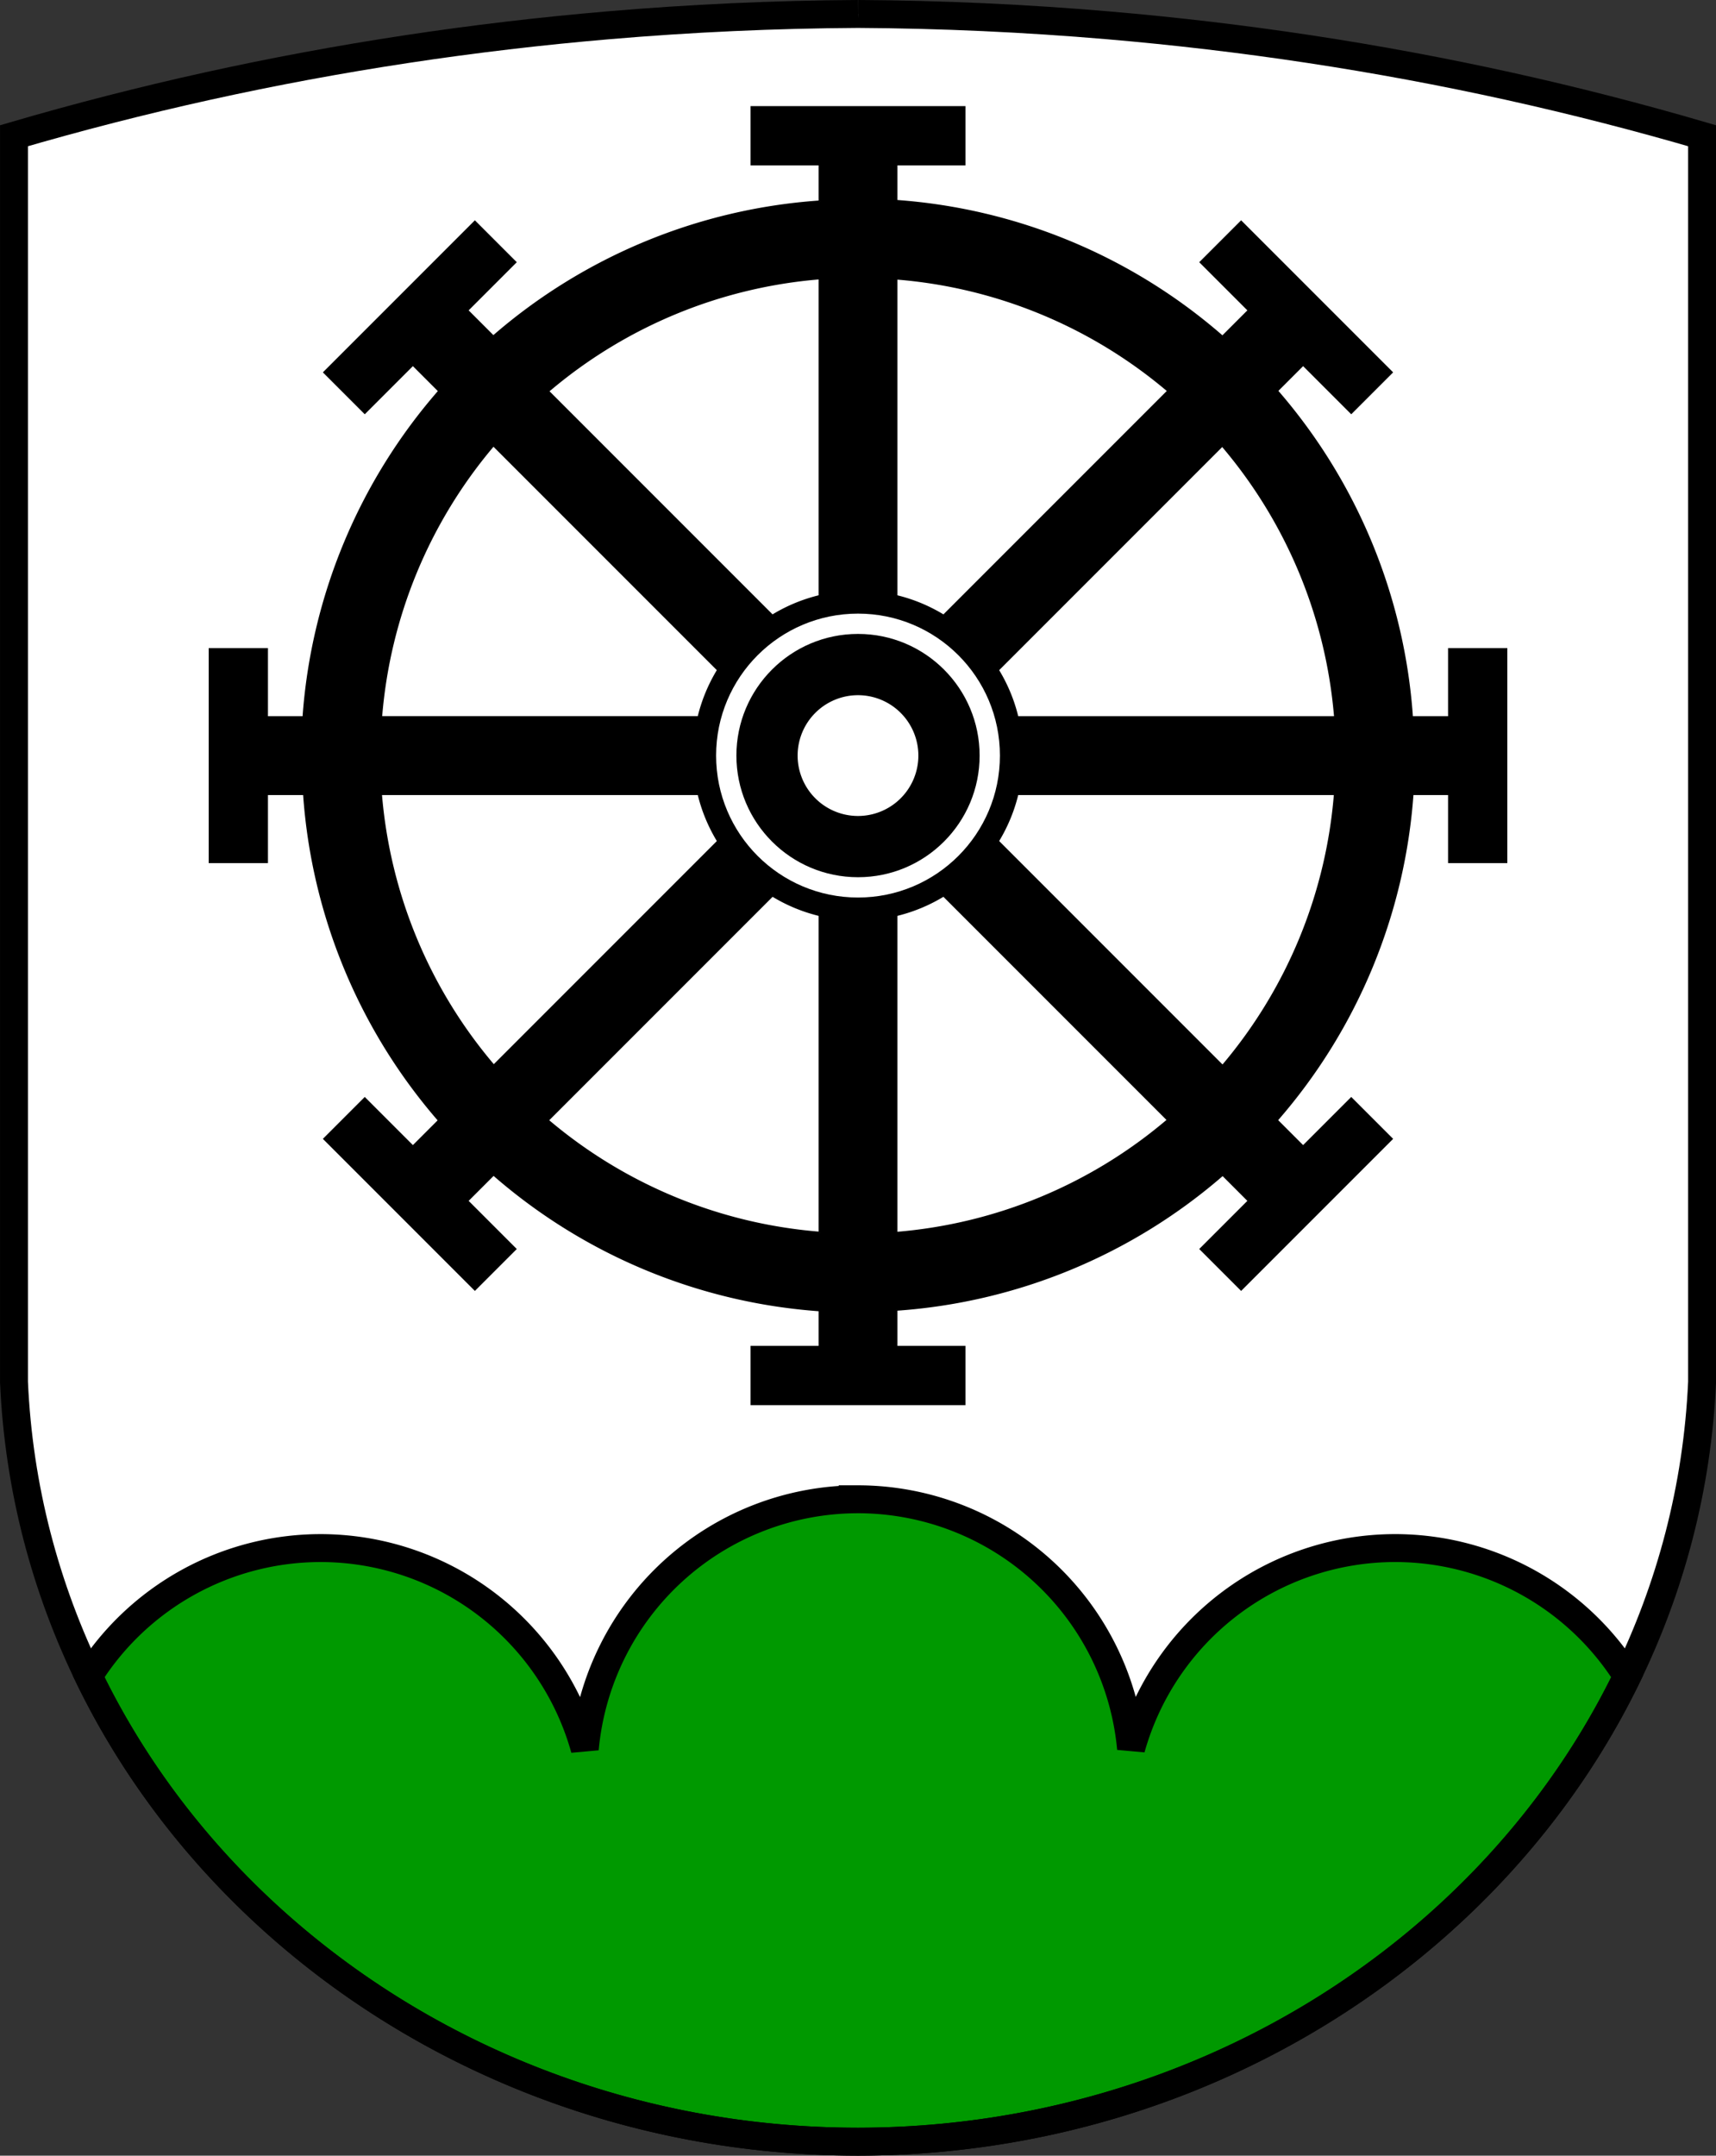 <svg xmlns="http://www.w3.org/2000/svg" width="676.13" height="849.09" viewBox="0 0 676.133 849.092"><rect x="0" y="0" width="676.133" height="849.092" fill="#333333" stroke="none"/><g transform="translate(50.52-60.36)"><path d="m287.55 65.855c-32.872.189-65.736 1.682-98.49 4.477-53.11 4.531-105.93 12.484-157.97 23.984-25.576 5.651-50.963 12.158-76.1 19.506v478.5 12.355c7.316 166.92 154.28 299.17 332.57 299.27 178.13-.203 325.15-132.5 332.57-299.27v-12.355-478.5c-25.14-7.347-50.53-13.854-76.1-19.506-52.04-11.5-104.86-19.454-157.97-23.984-32.754-2.794-65.62-4.288-98.49-4.477" fill="#fff" fill-rule="evenodd"/><g stroke="#000"><g stroke-width="11"><path d="m287.545 650.908a108.14 108.14 0 0 0 -107.65 98.373 108.14 108.14 0 0 0 -104.07 -79.154 108.14 108.14 0 0 0 -91.445 50.496C36.878 828.89 153.33 903.87 287.54 903.95 421.61 903.79 538.04 828.81 590.61 720.62a108.14 108.14 0 0 0 -91.346 -50.496 108.14 108.14 0 0 0 -104.127 78.996 108.14 108.14 0 0 0 -107.594 -98.215z" fill="#090" stroke-linecap="round"/><path d="m287.55 65.855c-32.872.189-65.736 1.682-98.49 4.477-53.11 4.531-105.93 12.484-157.97 23.984-25.576 5.651-50.963 12.158-76.1 19.506v478.5 12.355c7.316 166.92 154.28 299.17 332.57 299.27 178.13-.203 325.15-132.5 332.57-299.27v-12.355-478.5c-25.14-7.347-50.53-13.854-76.1-19.506-52.04-11.5-104.86-19.454-157.97-23.984-32.754-2.794-65.62-4.288-98.49-4.477" fill="none" fill-rule="evenodd"/></g><g stroke-linecap="round"><path d="m296.22 42.29v22.348h26.816v14.826a218.911 218.911 0 0 0 -128.658 53.207l-10.424-10.424 18.963-18.963-15.803-15.801-59.19 59.19 15.803 15.801 18.961-18.961 10.51 10.51a218.911 218.911 0 0 0 -53.512 128.57h-14.607v-26.816h-22.346v83.7h22.346v-26.816h14.826a218.911 218.911 0 0 0 53.207 128.656l-10.424 10.424-18.961-18.961-15.803 15.801 59.19 59.19 15.803-15.801-18.963-18.963 10.51-10.51a218.911 218.911 0 0 0 128.572 53.512v14.607h-26.816v22.348h83.7v-22.348h-26.814v-14.826a218.911 218.911 0 0 0 128.654 -53.209l10.426 10.426-18.963 18.963 15.803 15.801 59.19-59.19-15.803-15.801-18.961 18.961-10.51-10.51a218.911 218.911 0 0 0 53.512 -128.57h14.607v26.816h22.346v-83.7h-22.346v26.816h-14.826a218.911 218.911 0 0 0 -53.209 -128.654l10.426-10.426 18.961 18.961 15.803-15.801-59.19-59.19-15.803 15.801 18.963 18.963-10.51 10.51a218.911 218.911 0 0 0 -128.57 -53.512v-14.607h26.814v-22.348h-83.7zm26.816 67.24v146.89h30.07v-146.82a188.772 188.772 0 0 1 107.357 44.367l-103.89 103.89 21.26 21.262 103.77-103.77a188.772 188.772 0 0 1 44.559 107.242h-146.89v30.07h146.82a188.772 188.772 0 0 1 -44.367 107.357l-103.89-103.89-21.26 21.262 103.77 103.77a188.772 188.772 0 0 1 -107.24 44.561v-146.89h-30.07v146.82a188.772 188.772 0 0 1 -107.359 -44.367l103.89-103.89-21.26-21.262-103.77 103.77a188.772 188.772 0 0 1 -44.559 -107.242h146.89v-30.07h-146.82a188.772 188.772 0 0 1 44.367 -107.357l103.89 103.89 21.26-21.262-103.77-103.77a188.772 188.772 0 0 1 107.242 -44.561z" transform="translate(-50.52 60.36)"/><path d="m287.544 293.463a64.511 64.511 0 0 0 -64.51 64.51 64.511 64.511 0 0 0 64.51 64.512 64.511 64.511 0 0 0 64.512 -64.512 64.511 64.511 0 0 0 -64.512 -64.51zm0 40.225a24.285 24.285 0 0 1 24.287 24.285 24.285 24.285 0 0 1 -24.287 24.287 24.285 24.285 0 0 1 -24.285 -24.287 24.285 24.285 0 0 1 24.285 -24.285z"/></g></g><circle cx="287.55" cy="357.97" r="51.915" fill="none" stroke="#fff" stroke-linecap="round" stroke-width="8"/></g></svg>